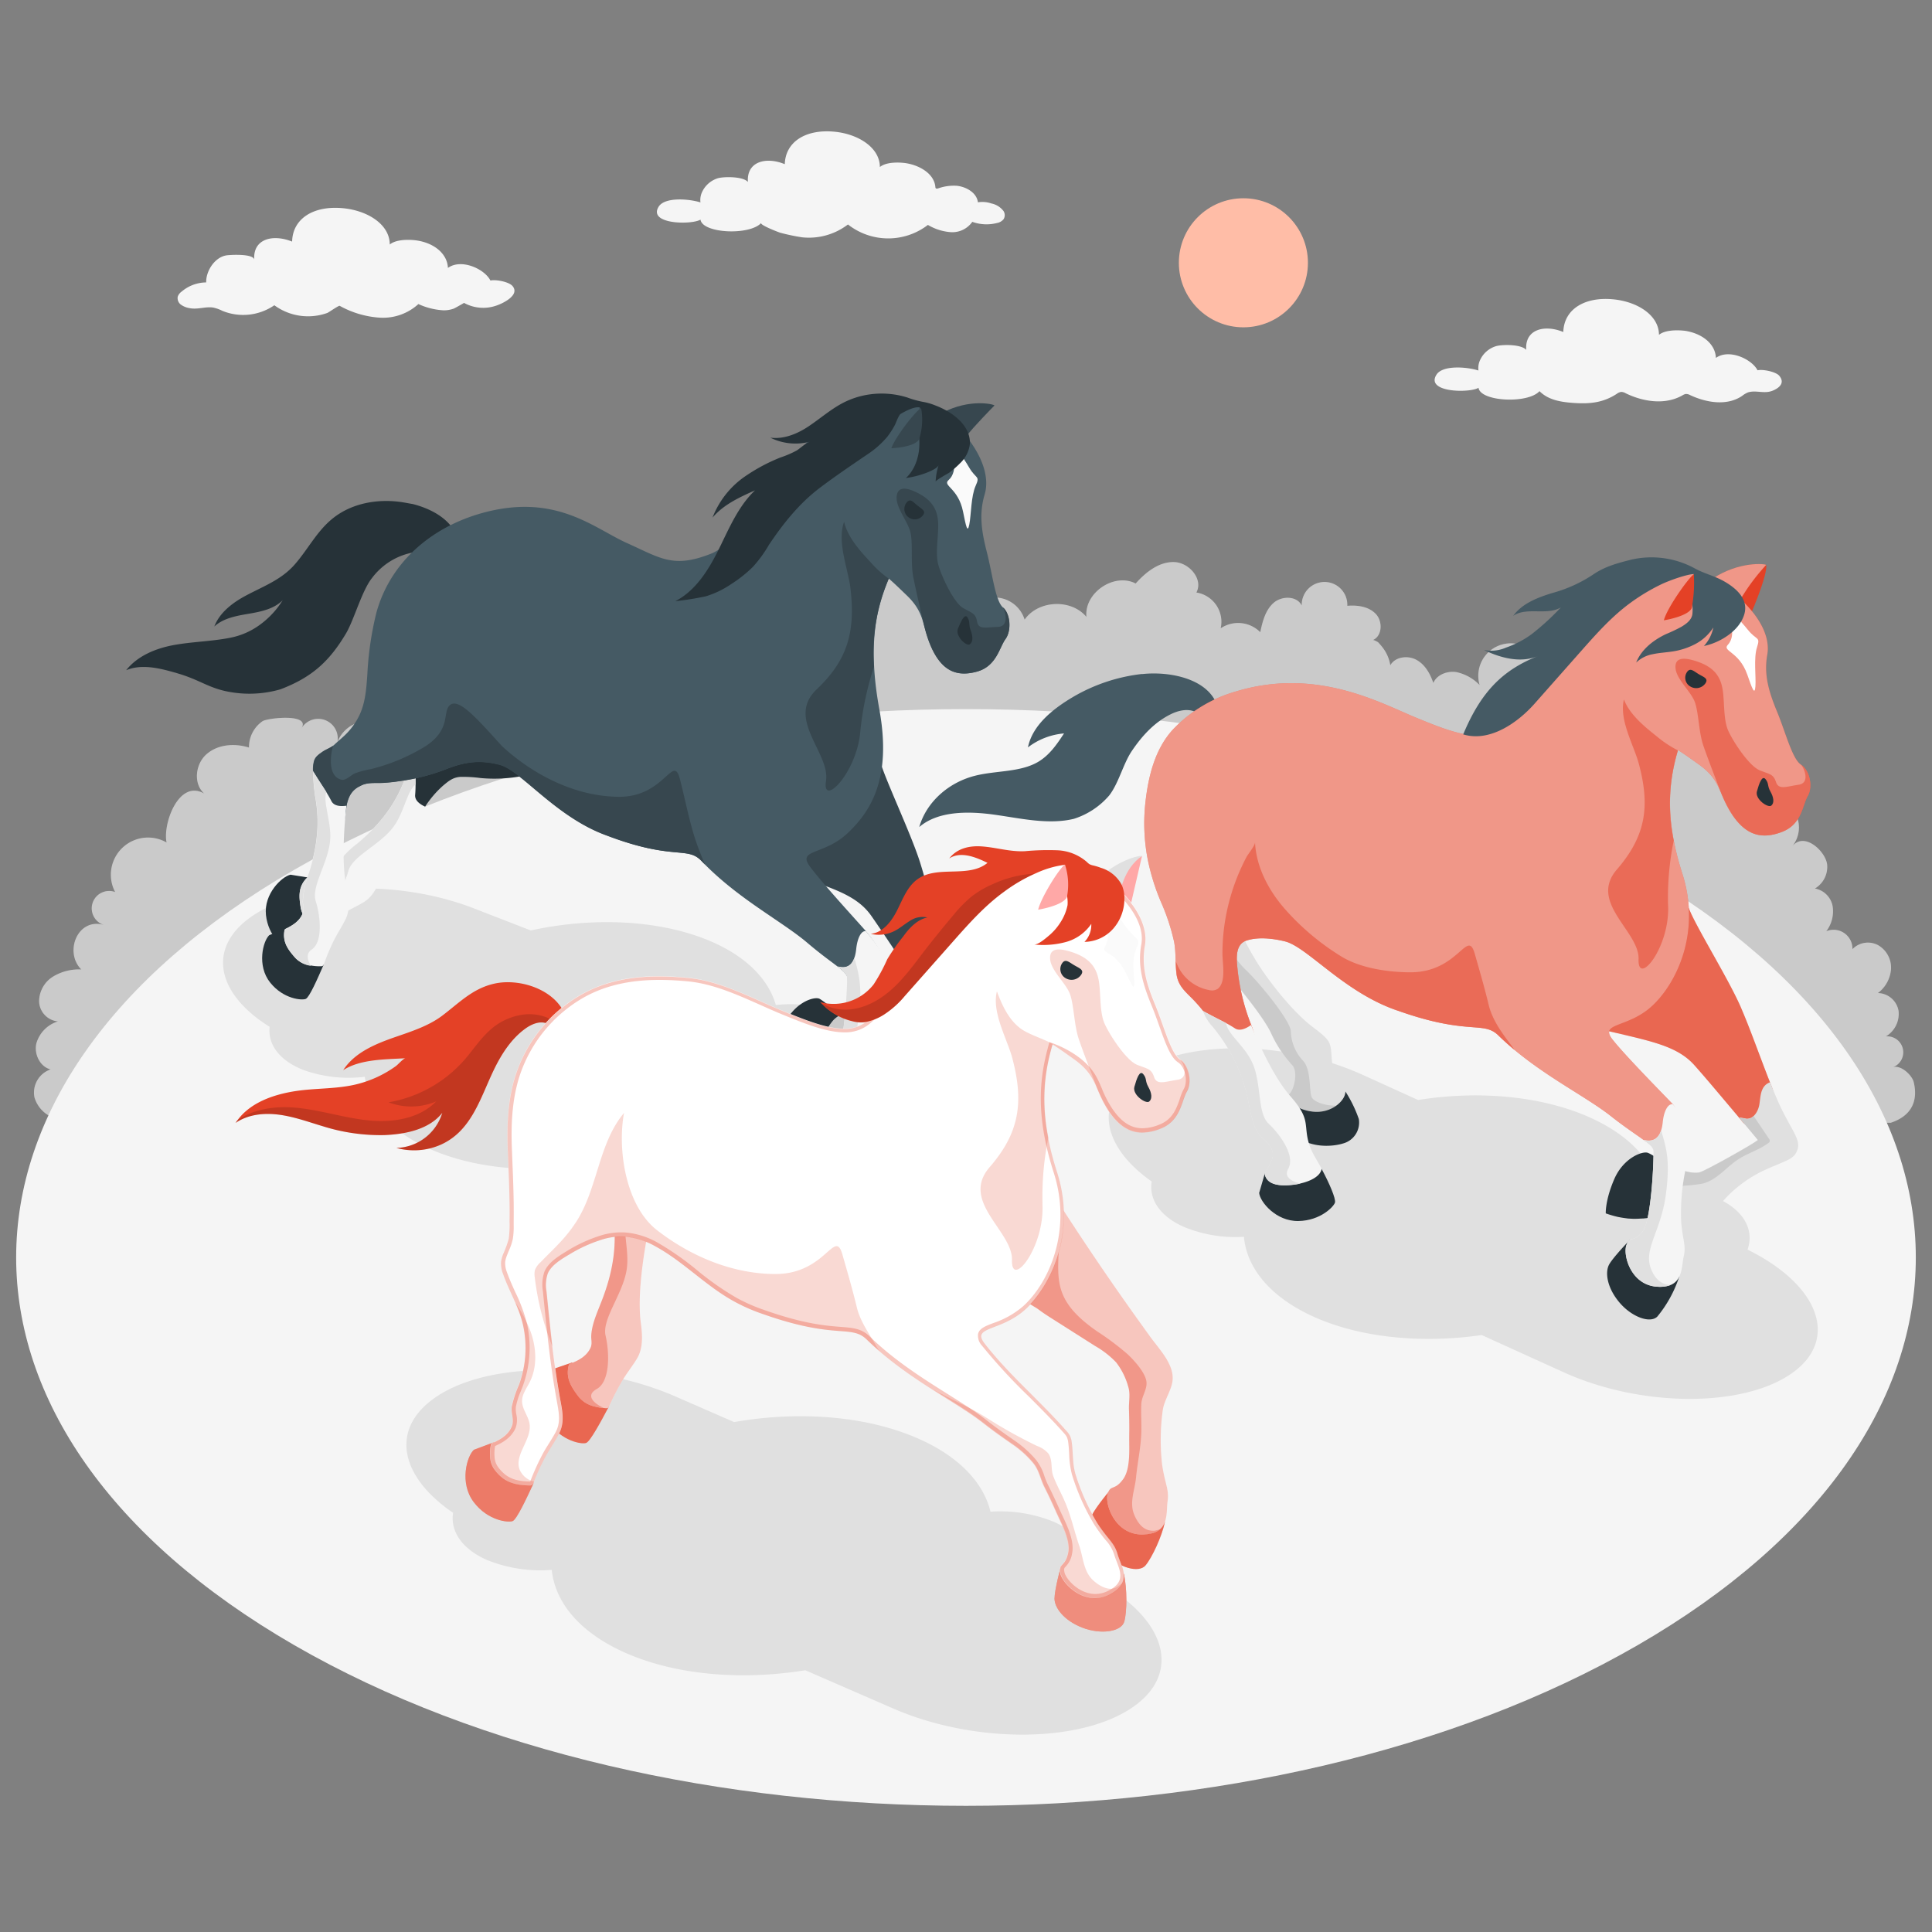 <?xml version="1.0" encoding="UTF-8"?>
<svg xmlns="http://www.w3.org/2000/svg" viewBox="0 0 500 500">
  <rect x="0" y="0" width="500" height="500" fill="#808080" stroke="none"/>
  <g id="freepik--Bushes--inject-1049">
    <g id="freepik--bushes--inject-1049">
      <path d="M8.92,284a8,8,0,0,0,4.78,5.21,18.47,18.47,0,0,0,7.39,1.36H489.33c7.28-2.41,6.52-8.12,5.94-10.53-.44-1.8-3.37-4.57-5.44-3.82a4.13,4.13,0,0,0-1.76-8,6.8,6.8,0,0,0,3.28-6.57A5.54,5.54,0,0,0,486,257a8.56,8.56,0,0,0,3.4-6.23,6.73,6.73,0,0,0-3.29-6.13,5.58,5.58,0,0,0-6.7,1,4.89,4.89,0,0,0-6.77-4.64,8.49,8.49,0,0,0,1.64-6.5,5.69,5.69,0,0,0-4.58-4.55,6.51,6.51,0,0,0,3.16-6.21c-.37-3.38-5.85-8.57-9-4.76a7.69,7.69,0,0,0,.57-8.85,6.82,6.82,0,0,0-8.36-2.4,7.32,7.32,0,0,0-11.19-9.11,9.12,9.12,0,0,0-.9-6.94,6.5,6.5,0,0,0-7.6-2.66c-1.58.48-6.23,3.41-5.45,5.69a5.63,5.63,0,0,0-10.9,1,7.91,7.91,0,0,0-7.16-8.82,5,5,0,0,0,3.69-5.37,7.54,7.54,0,0,0-3.92-5.63,4.77,4.77,0,0,0-3.64-8.4,6.7,6.7,0,0,0-6.82-5.72,8.34,8.34,0,0,0-7.25,5.71,8.4,8.4,0,0,0-12,9.82,11.73,11.73,0,0,0-6.07-3.37c-2.32-.34-5,.67-5.92,2.82-.81-2.41-2.16-4.8-4.4-6s-5.47-.78-6.73,1.42a10.07,10.07,0,0,0-1.31-3.6,10.78,10.78,0,0,0-1.13-1.55c-.18-.2-.35-.42-.53-.6a1.8,1.8,0,0,0-.19-.2c-.18-.15-1.14-.66-1.35-.57,2.44-1.06,2.59-4.82.77-6.75s-4.75-2.35-7.39-2.11a5.9,5.9,0,1,0-11.79-.07c-1.23-2.55-5.17-2.56-7.29-.69s-2.87,4.81-3.44,7.58a8.08,8.08,0,0,0-10.25-1,7.68,7.68,0,0,0-6.29-9.27c1.86-3.44-1.89-7.8-5.8-7.88s-7.31,2.63-9.91,5.55c-5.57-2.88-13.37,2.41-12.74,8.65-3.94-4.74-12.46-4.37-16,.7a8.12,8.12,0,0,0-9.79-5.47c1.67-5.09-4.89-10.59-9.62-8.06A6.05,6.05,0,1,0,234,148.62c-5.46-.56-10.06,6.33-7.45,11.16a6.88,6.88,0,0,0-9.3,1.95c1-2.43-2.09-5.28-4.45-4.16a5.1,5.1,0,0,0-9.58-3.41c.06-3-3.9-4.93-6.74-3.81s-4.46,4.14-5.19,7.1c-1.85-4.25-8.92-4.66-11.25-.65A9.36,9.36,0,0,0,161.45,155a8,8,0,0,0-14.63,6.19c-5.59-.92-9.91,7.37-5.95,11.41-2.21-2.77-7.38-2.08-8.77,1.18,1.27-3.21-2-7.2-5.43-6.55a6,6,0,1,0-11.46-3.17c-2.07-3.69-8.08-3-10.78.26s-3,7.8-3.23,12c-2.17-1.62-5.54.32-6.19,2.95s.6,5.34,2.12,7.58a8.44,8.44,0,0,0-9.81,5.2,5.06,5.06,0,0,0-9.3-3.57c2.43-3.94-8.85-2.67-10.08-1.83a8.12,8.12,0,0,0-3.5,6.82c-3.68-1.16-8-.87-10.95,1.68s-3.52,7.65-.64,10.23c-6.58-3.82-10.78,7.85-9.74,12.66A9.62,9.62,0,0,0,29.8,230.86a4.5,4.5,0,1,0-2.89,8.52c-6.81-2-10.37,7-5.88,11.51a13,13,0,0,0-7.38,1.9,7.58,7.58,0,0,0-3.53,6.48A5.38,5.38,0,0,0,15,264.34a8.34,8.34,0,0,0-5.61,5.77c-.6,2.74,1,6,3.71,6.65A6.33,6.33,0,0,0,8.92,284Z" style="fill:#e0e0e0"></path>
      <path d="M8.92,284a8,8,0,0,0,4.78,5.21,18.47,18.47,0,0,0,7.39,1.36H489.33c7.28-2.41,6.52-8.12,5.94-10.53-.44-1.8-3.37-4.57-5.44-3.82a4.13,4.13,0,0,0-1.76-8,6.8,6.8,0,0,0,3.28-6.57A5.54,5.54,0,0,0,486,257a8.56,8.56,0,0,0,3.4-6.23,6.73,6.73,0,0,0-3.29-6.13,5.58,5.58,0,0,0-6.7,1,4.89,4.89,0,0,0-6.77-4.64,8.49,8.49,0,0,0,1.64-6.5,5.69,5.69,0,0,0-4.58-4.55,6.51,6.51,0,0,0,3.16-6.21c-.37-3.38-5.85-8.57-9-4.76a7.69,7.69,0,0,0,.57-8.85,6.82,6.82,0,0,0-8.36-2.4,7.32,7.32,0,0,0-11.19-9.11,9.12,9.12,0,0,0-.9-6.94,6.5,6.5,0,0,0-7.6-2.66c-1.58.48-6.23,3.41-5.45,5.69a5.63,5.63,0,0,0-10.9,1,7.91,7.91,0,0,0-7.16-8.82,5,5,0,0,0,3.69-5.37,7.54,7.54,0,0,0-3.92-5.63,4.77,4.77,0,0,0-3.64-8.4,6.7,6.7,0,0,0-6.82-5.72,8.34,8.34,0,0,0-7.25,5.71,8.4,8.4,0,0,0-12,9.82,11.73,11.73,0,0,0-6.07-3.37c-2.32-.34-5,.67-5.92,2.82-.81-2.41-2.16-4.8-4.4-6s-5.47-.78-6.73,1.42a10.07,10.07,0,0,0-1.31-3.6,10.78,10.78,0,0,0-1.13-1.55c-.18-.2-.35-.42-.53-.6a1.8,1.8,0,0,0-.19-.2c-.18-.15-1.14-.66-1.35-.57,2.44-1.06,2.59-4.82.77-6.75s-4.75-2.35-7.39-2.11a5.9,5.9,0,1,0-11.79-.07c-1.23-2.55-5.17-2.56-7.29-.69s-2.87,4.81-3.44,7.58a8.08,8.08,0,0,0-10.25-1,7.68,7.68,0,0,0-6.29-9.27c1.86-3.44-1.89-7.8-5.8-7.88s-7.31,2.63-9.91,5.55c-5.57-2.88-13.37,2.41-12.74,8.65-3.94-4.74-12.46-4.37-16,.7a8.12,8.12,0,0,0-9.79-5.47c1.67-5.09-4.89-10.59-9.62-8.06A6.05,6.05,0,1,0,234,148.62c-5.46-.56-10.06,6.33-7.45,11.16a6.88,6.88,0,0,0-9.3,1.95c1-2.43-2.09-5.28-4.45-4.16a5.1,5.1,0,0,0-9.58-3.41c.06-3-3.9-4.93-6.74-3.81s-4.46,4.14-5.19,7.1c-1.85-4.25-8.92-4.66-11.25-.65A9.36,9.36,0,0,0,161.45,155a8,8,0,0,0-14.63,6.19c-5.59-.92-9.91,7.37-5.95,11.41-2.21-2.77-7.38-2.08-8.77,1.18,1.27-3.21-2-7.2-5.43-6.55a6,6,0,1,0-11.46-3.17c-2.07-3.69-8.08-3-10.78.26s-3,7.8-3.23,12c-2.17-1.62-5.54.32-6.19,2.95s.6,5.34,2.12,7.58a8.44,8.44,0,0,0-9.81,5.2,5.06,5.06,0,0,0-9.3-3.57c2.43-3.94-8.85-2.67-10.08-1.83a8.12,8.12,0,0,0-3.5,6.82c-3.68-1.16-8-.87-10.95,1.68s-3.52,7.65-.64,10.23c-6.58-3.82-10.78,7.85-9.74,12.66A9.62,9.62,0,0,0,29.8,230.86a4.5,4.5,0,1,0-2.89,8.52c-6.81-2-10.37,7-5.88,11.51a13,13,0,0,0-7.38,1.9,7.58,7.58,0,0,0-3.53,6.48A5.38,5.38,0,0,0,15,264.34a8.34,8.34,0,0,0-5.61,5.77c-.6,2.74,1,6,3.71,6.65A6.33,6.33,0,0,0,8.92,284Z" style="opacity:0.1"></path>
    </g>
  </g>
  <g id="freepik--Floor--inject-1049">
    <path id="freepik--floor--inject-1049" d="M76.18,225.08c-96,55.42-96,145.28,0,200.7s251.63,55.42,347.63,0,96-145.28,0-200.7S172.18,169.66,76.18,225.08Z" style="fill:#f5f5f5"></path>
  </g>
  <g id="freepik--Clouds--inject-1049">
    <path id="freepik--Cloud--inject-1049" d="M429.34,86.66c0-5.08-5.58-8.61-11.88-9.2-7.43-.7-12.7,2.61-12.88,8.46-4.86-2-10-.71-9.59,4.63-1.27-1.46-6-1.42-7.69-1a6.65,6.65,0,0,0-4.24,3.6,5,5,0,0,0-.44,2.74c-2.83-.93-9.27-1.5-10.88,1.1-2.87,4.63,8.59,4.77,10.9,3.37.49,3.6,12.8,4.19,15.78.87,2.33,2.35,5.67,2.86,9.28,3.08,3.92.23,7.29-.14,10.71-2.38a2.57,2.57,0,0,1,1.12-.5,2.26,2.26,0,0,1,1.2.35c4.58,2.23,10.25,3.07,14.68.54a2.5,2.5,0,0,1,.86-.36,2.19,2.19,0,0,1,1.13.29c4.27,2,9.59,2.85,13.47.2a6.13,6.13,0,0,1,1.49-.89c2.11-.68,4.23.47,6.47-.48,1.78-.75,3.16-2.07,1.6-3.88-.9-1-4.19-1.69-5.58-1.37-1.48-2.9-7.39-5.65-10.78-3.2-.13-3.51-3.34-6.25-7.86-7C434.7,85.43,431.06,85.23,429.34,86.66Z" style="fill:#f5f5f5"></path>
    <path id="freepik--cloud--inject-1049" d="M227.71,43.23c0-5-5.54-8.56-11.81-9.15-7.38-.69-12.62,2.6-12.8,8.41-4.83-2-9.92-.71-9.54,4.6-1.25-1.44-5.95-1.4-7.64-1a6.64,6.64,0,0,0-4.21,3.58,4.85,4.85,0,0,0-.43,2.72c-2.82-.92-9.22-1.48-10.82,1.1-2.85,4.6,8.53,4.74,10.83,3.35C181.78,60.42,194,61,197,57.7c-.45.51,4.61,2.46,5,2.55a53.29,53.29,0,0,0,5.53,1.16,16.61,16.61,0,0,0,11.92-3.32,16.85,16.85,0,0,0,20.69.12,13.48,13.48,0,0,0,6,1.88,6.31,6.31,0,0,0,5.49-2.68,10.8,10.8,0,0,0,6.39.3,2.82,2.82,0,0,0,1.72-1,2,2,0,0,0,0-2.05,5.22,5.22,0,0,0-3.15-2,7.23,7.23,0,0,0-3.51-.3c-.29-2.55-3.16-4.06-5.48-4.28a12.08,12.08,0,0,0-4.79.67c-.23.07-.52.13-.66-.06a.69.69,0,0,1-.08-.32c-.35-3.62-4.4-5.64-7.56-6.13C233,42,229.42,41.81,227.71,43.23Z" style="fill:#f5f5f5"></path>
    <path id="freepik--cloud--inject-1049" d="M100.87,63.28c0-5.19-5.69-8.79-12.13-9.4-7.58-.72-13,2.67-13.14,8.64-5-2-10.19-.73-9.8,4.72-.12-1.65-6.23-1.3-7.21-1.15-3.05.5-5.31,4.07-5.23,7A9.94,9.94,0,0,0,47,75.47a2.73,2.73,0,0,0-1,1.3,2.09,2.09,0,0,0,.84,2.09,5.27,5.27,0,0,0,2.19.88c2.11.44,4.11-.46,6.17-.14a10.1,10.1,0,0,1,2.36.85A14.23,14.23,0,0,0,71,79a14.75,14.75,0,0,0,13.68,2c.4-.14,3-2,3.24-1.85a24.57,24.57,0,0,0,10.36,3.06,13.59,13.59,0,0,0,10-3.52,18,18,0,0,0,6.47,1.62,7.41,7.41,0,0,0,2.67-.44c.29-.1,2.68-1.47,2.67-1.48a10.32,10.32,0,0,0,8.33.71c1.83-.61,6.22-2.77,4.2-5.1-.92-1.06-4.27-1.73-5.7-1.4-1.5-3-7.54-5.76-11-3.26-.14-3.58-3.41-6.39-8-7.1C106.34,62,102.63,61.81,100.87,63.28Z" style="fill:#f5f5f5"></path>
  </g>
  <g id="freepik--Sun--inject-1049">
    <circle id="freepik--sun--inject-1049" cx="321.79" cy="68.01" r="16.7" style="fill:#ffbda7"></circle>
  </g>
  <g id="freepik--Shadows--inject-1049">
    <path id="freepik--Shadow--inject-1049" d="M452.26,323.4c1.79-5-.86-10.14-7.74-13.26a34.55,34.55,0,0,0-15.29-2.64c-1.6-7.1-7.48-13.63-17.54-18.2-12.66-5.74-29.16-7.12-44.69-4.62l-14.36-6.52c-20.06-9.1-46.53-9.16-59.13-.14-10.47,7.49-8.06,18.9,4.56,27.76-.76,4.48,2,8.88,8.16,11.67a34.76,34.76,0,0,0,15.7,2.63c.7,8,6.73,15.55,17.93,20.64,12.36,5.6,28.39,7,43.6,4.79l21.26,9.65c20.06,9.1,46.53,9.17,59.14.15C476.05,346.58,470.78,332.54,452.26,323.4Z" style="fill:#e0e0e0"></path>
    <path id="freepik--shadow--inject-1049" d="M224.67,274.69c1.5-5.1-1.43-10.07-8.47-12.8a34.64,34.64,0,0,0-15.41-1.79c-2-7-8.24-13.19-18.54-17.18-13-5-29.51-5.48-44.88-2.12l-14.7-5.7c-20.53-8-47-6.54-59,3.17-10,8.07-7,19.32,6.11,27.46-.51,4.52,2.5,8.75,8.8,11.2a34.77,34.77,0,0,0,15.83,1.74c1.14,8,7.59,15.16,19.06,19.6,12.65,4.91,28.73,5.46,43.79,2.35L179,309.06c20.54,8,47,6.55,59.05-3.16C249.72,296.5,243.67,282.78,224.67,274.69Z" style="fill:#e0e0e0"></path>
    <path id="freepik--shadow--inject-1049" d="M281,407.71c1.81-5.34-1.07-10.73-8.42-13.93a36.88,36.88,0,0,0-16.24-2.56c-1.82-7.5-8.16-14.33-18.89-19-13.51-5.89-31-7.09-47.46-4.19l-15.32-6.68c-21.41-9.32-49.48-9-62.69.8-11,8.11-8.24,20.16,5.28,29.36-.74,4.76,2.27,9.37,8.84,12.24a36.82,36.82,0,0,0,16.69,2.53c.86,8.5,7.38,16.38,19.34,21.59,13.19,5.75,30.2,7,46.29,4.39l22.7,9.88c21.4,9.33,49.47,9,62.69-.79C306.6,431.9,300.79,417.11,281,407.71Z" style="fill:#e0e0e0"></path>
  </g>
  <g id="freepik--horse-3--inject-1049">
    <g id="freepik--Horse--inject-1049">
      <path d="M120.57,183.07c-2.53,3.59-5.16,4.86-8.95,7.08a5.24,5.24,0,0,0-2.68,3c-.45,1-.84,2.06-1.41,3.44-.41,1-.73,2.05-1.06,3.07a15.61,15.61,0,0,0-1,4,5.86,5.86,0,0,0,.81,3.48,4.09,4.09,0,0,0,1.76,1.56,2.74,2.74,0,0,0,1.15.31c.17,0,.7-.06.81-.22a26.06,26.06,0,0,1,4.67-5.47c1.42-1.19,2.52-2.11,4.41-2.26a33.84,33.84,0,0,1,5.32.3A38.88,38.88,0,0,0,143,198.47Z" style="fill:#263238"></path>
      <path d="M83.06,240.36c-3.47,2.34-7.69,5.17-8.7,5s-4.93-3-5.53-8.54,4.16-10,6.36-10.45l5.07.81Z" style="fill:#263238"></path>
      <path d="M80,238.69a13.52,13.52,0,0,0,2.16,1.64.77.77,0,0,0,1.09-.1,53.34,53.34,0,0,1,5.36-3.72c1.77-1.09,3.7-1.91,5.47-3,2.56-1.53,3.77-4.36,4.79-7.08,2.2-5.9,7.84-13.44,11.2-17.65-1.39-.62-2.76-1.61-2.63-3.06.24-2.89,0-4.58.11-9.12a58.11,58.11,0,0,0-3,5.63c-2.21,5.5-5.52,10.53-12,16a24.31,24.31,0,0,0-5.35,5.46c-.58.93-.64,1.84-1.57,2.54-1.69,1.26-3.75,1.28-5.75,1a.89.89,0,0,0-.43,0,.84.84,0,0,0-.31.25c-2,2.27-1.74,4.68-1.31,7.42A6.57,6.57,0,0,0,80,238.69Z" style="fill:#f5f5f5"></path>
      <path d="M107.54,203.05c0-1.68-.06-3.43,0-6.42a58.11,58.11,0,0,0-3,5.63c-2.21,5.5-5.52,10.53-12,16a24.31,24.31,0,0,0-5.35,5.46c-.58.93-.64,1.84-1.57,2.54-1.69,1.26-3.75,1.28-5.75,1a.89.89,0,0,0-.43,0,.84.84,0,0,0-.31.25c-2,2.27-1.74,4.68-1.31,7.42A6.57,6.57,0,0,0,80,238.69l.14.12c0-.19,0-.37,0-.53.13-1.41.7-2.84,2.33-2.87,3.69-.08,6.67-6.26,7.68-10s7.65-6.49,11.28-10.91c1.94-2.37,2.84-5.3,4-8.07a10.83,10.83,0,0,1,1.66-3A2.54,2.54,0,0,1,107.54,203.05Z" style="fill:#e0e0e0"></path>
      <path d="M104.71,130.07c-6.68-1.17-13.9.07-19,4.43-3.74,3.16-6,7.57-9.17,11.28-3.52,4.2-8.18,5.84-12.9,8.36-3.45,1.84-6.79,4.38-8.18,8,2.36-2.17,5.73-2.76,8.9-3.3s6.54-1.22,8.8-3.51a21.74,21.74,0,0,1-2.43,3.24,22.5,22.5,0,0,1-3.31,3,19.16,19.16,0,0,1-7.89,3.49c-4.73.93-9.6,1-14.34,1.84s-9.55,2.77-12.54,6.55c4.14-1.71,8.85-.48,13.16.77,6.89,2,8.56,4.43,16,5.18a28.92,28.92,0,0,0,10.75-1c8.09-3.07,12.66-7.18,17-14.49,2.08-3.54,4.13-11.12,6.71-14.31a17.18,17.18,0,0,1,9.2-6.29,14.63,14.63,0,0,1,9.2.41l3.36-2.93a1.56,1.56,0,0,0,.5-.64,1.39,1.39,0,0,0-.08-.78c-1.58-5-6.91-7.73-11.64-8.93C106.08,130.33,105.4,130.19,104.71,130.07Z" style="fill:#263238"></path>
      <path d="M227.59,196.42c1.09,4.44,8,18.91,10.44,26.51,1.65,5.21,2.93,10.54,4.33,15.82.52,2,1.13,3.94,1.62,5.92a14.21,14.21,0,0,1,.25,3,11.59,11.59,0,0,1-.49,3.51,4.41,4.41,0,0,1-.69,1.45,3.52,3.52,0,0,1-2.74,1.16,10,10,0,0,1-3-.58,2.72,2.72,0,0,1-1.6-.93c-.35-.51-.68-1-1-1.56l-2.23-3.36c-1.51-2.26-3-4.51-4.53-6.75-.79-1.17-1.58-2.33-2.39-3.49-4.14-6-11.33-7.53-23.88-12Z" style="fill:#37474f"></path>
      <path d="M248.69,261c-1.06,2.47-2.75,2.41-8.43,4.53a29.76,29.76,0,0,0-12,8.3c-1.64,2.18-1.78-.18-9.07.58-3.07.32-5.66.75-8.14.88,1-3.71,1.77-7.57,4.08-10.61a6.17,6.17,0,0,1,2.59-2.07c.1.07.2.12.29.19,2.37,1.42,4.81,2.21,6.24,1.94s14.08-6.27,15-7.08l-4-6.11a10.8,10.8,0,0,1,1.67.43c1.79.32,3.11-1.67,3.53-3.43s.6-3.83,2.05-4.92a3.19,3.19,0,0,1,1.07-.51c.71,2.58,1.4,4.91,2,6.69C247.81,256,249.75,258.49,248.69,261Z" style="fill:#e0e0e0"></path>
      <path d="M238.76,251.38a2.26,2.26,0,0,1-1.88.55,10.8,10.8,0,0,0-1.67-.43l4,6.11c-.87.81-13.51,6.82-15,7.08s-3.87-.52-6.24-1.94c-.09-.07-.19-.12-.29-.19a6.17,6.17,0,0,0-2.59,2.07,19.51,19.51,0,0,0-3,6.58,12.79,12.79,0,0,1,8.06-3.43,34.43,34.43,0,0,0,4.55-.14c3.59-.64,6.14-3.75,9.33-5.53,2.42-1.35,5.24-1.93,7.56-3.46a.93.93,0,0,0,.47-.55.91.91,0,0,0-.16-.59Z" style="fill:#e0e0e0"></path>
      <path d="M238.76,251.38a2.26,2.26,0,0,1-1.88.55,10.8,10.8,0,0,0-1.67-.43l4,6.11c-.87.81-13.51,6.82-15,7.08s-3.87-.52-6.24-1.94c-.09-.07-.19-.12-.29-.19a6.17,6.17,0,0,0-2.59,2.07,19.51,19.51,0,0,0-3,6.58,12.79,12.79,0,0,1,8.06-3.43,34.43,34.43,0,0,0,4.55-.14c3.59-.64,6.14-3.75,9.33-5.53,2.42-1.35,5.24-1.93,7.56-3.46a.93.93,0,0,0,.47-.55.91.91,0,0,0-.16-.59Z" style="opacity:0.1"></path>
      <path d="M217.76,262.56a6.17,6.17,0,0,0-2.59,2.07c-2.31,3-3.1,6.9-4.08,10.61l-.85,0h-.84c-.56,0-1.12,0-1.68-.07-.28,0-.57-.05-.85-.09L206,275l-.87-.18c-.59-.13-1.21-.29-1.84-.49a25.28,25.28,0,0,1-2.88-1.17s.13-3.38,2.86-8.66,7.59-6.69,8.85-6c.23.13.5.31.81.53l.49.36,1.87,1.43c.13.1.26.2.4.29s.53.4.81.59l.41.29.42.29Z" style="fill:#263238"></path>
      <path d="M244,106.77c6.9-3.61,13.13-2.2,13.37-1.83,0,0-5.49,5.54-7.3,8C249.15,112.73,244,106.77,244,106.77Z" style="fill:#37474f"></path>
      <path d="M184,143.3c9.75-3.87,23.92-30.11,29.24-33.7,10.84-7.3,24.72-8.22,31.3-2.41,9.31,8.21,11.78,15.76,10.29,20.76s-.84,9.47.58,15,2.17,12.5,4.15,14.25,2.21,6.07.64,8.21-2.33,7-7.39,8.41-8.79-.06-11.56-5.79-1.5-9-6.47-13.84c-2-1.92-3.49-3.38-4.75-4.44-2.79,6.82-5.73,15.85-2.46,33.8s-2.22,26.43-8.25,32.11-13,4.06-9.78,8.5,13.93,16,14.6,16.89a43.79,43.79,0,0,1,4.44,6.43c1,1.79.51,4.06-.16,5.86a23.61,23.61,0,0,1-2.27,5.42,3.87,3.87,0,0,1-2.3,2,2.45,2.45,0,0,1-1.86-.58,5.09,5.09,0,0,1-1.24-1.56,11.69,11.69,0,0,1-1.48-5.6c-.1-1.74-3.71-3.38-10.31-9s-18.18-11.5-27.43-21.22c-3.66-3.85-7.3,0-24.43-6.6-13.15-4.72-22.16-16.8-27.68-18.27s-9.56-.62-14.1,1.17a51.61,51.61,0,0,1-11.73,3,42.53,42.53,0,0,1-4.91.5c-1.89.06-3.7-.17-5.44.8a5.61,5.61,0,0,0-2.93,3.07,9.21,9.21,0,0,0-.58,2c-.22,1.39-.52,3.65-.74,5a2.81,2.81,0,0,1-2-.93,24.33,24.33,0,0,1-1.67-2.68,23.33,23.33,0,0,1-2-3.08A19.87,19.87,0,0,1,81,199.57a7.91,7.91,0,0,1,.25-2.61c.33-1.14,1.17-1.65,2.12-2.35s2.28-1.06,3.16-1.89,1.71-1.5,2.54-2.28a17.77,17.77,0,0,0,4-5.46c1.51-3.24,1.75-6.9,2-10.46a83.22,83.22,0,0,1,2.35-16c3.52-12.75,13.74-21.61,26.2-25.41,19.8-6,29.93,3.53,38.63,7.43S174.21,147.17,184,143.3Z" style="fill:#455a64"></path>
      <path d="M211.36,178.4c-8.08,7.65,3.54,16.52,2.41,23.68s8.16-2.19,8.91-13.13a78.9,78.9,0,0,1,3.5-16.38A48.61,48.61,0,0,1,230,149.74a25.77,25.77,0,0,1-4.47-4c-2.08-2.27-6.1-6.3-7.07-10.71-1.9,5.08,1,12.21,1.61,17C221.44,163.35,219.44,170.76,211.36,178.4Z" style="fill:#37474f"></path>
      <path d="M258.24,162.24c-3,.08-5,.79-5.37-1.36s-1.29-2.2-3.61-3.52-5.39-7.72-6.37-11,.15-8.11-.13-11.53-2-5.53-5-7.12-5.53-2-5.71.9,3,6.46,3.61,9.3,0,7.74.67,11.29,2.7,12.13,2.7,12.13h0a35.71,35.71,0,0,0,2.25,6.69c2.76,5.73,6.48,7.15,11.55,5.79s5.82-6.26,7.39-8.41,1.34-6.46-.64-8.21C260.22,158.36,261.18,162.17,258.24,162.24Z" style="fill:#37474f"></path>
      <path d="M250.4,159.82c-.71-1.21-1.7.94-2.48,2.86s2.19,4.67,3.05,4.08.86-2,.24-3.64S251.14,161.06,250.4,159.82Z" style="fill:#263238"></path>
      <path d="M238.82,133.41a2.68,2.68,0,1,1-4.18-3.37c.93-1.16,1.65-.14,2.81.8S239.76,132.26,238.82,133.41Z" style="fill:#263238"></path>
      <path d="M246.43,115.92c.09.56,1.74,6-.93,8.31-1.7,1.49,2.49,2,3.73,8.16.77,3.8,1.15,5.75,1.63,3.33s.43-7.32,1.64-10,.07-1.71-1.66-4.69S246.1,113.89,246.43,115.92Z" style="fill:#fafafa"></path>
      <path d="M181.49,222.77l.94.95c-.09-.21-.17-.43-.26-.64-.88-2.14-1.75-4.3-2.44-6.52-1.53-4.91-2.49-10-3.77-14.94-1.75-6.75-3.93,4.65-15.74,4.59s-22.72-6.13-30.29-13.1c-6.48-7.15-11.1-12.44-13.41-10.69s.86,6.9-8,11.64a49.53,49.53,0,0,1-12.59,5,21.49,21.49,0,0,0-4.11,1.1c-1.08.48-2.37,2-3.62,1.59-3.28-1-2.77-6-2-8.75-.85.61-1.9,1-2.76,1.59s-1.79,1.21-2.12,2.35a7.91,7.91,0,0,0-.25,2.61,19.87,19.87,0,0,0,2.18,7.28,23.33,23.33,0,0,0,2,3.08,24.33,24.33,0,0,0,1.67,2.68,2.81,2.81,0,0,0,2,.93c.22-1.38.52-3.64.74-5a9.21,9.21,0,0,1,.58-2,5.61,5.61,0,0,1,2.93-3.07c1.74-1,3.55-.74,5.44-.8a42.53,42.53,0,0,0,4.91-.5,51.61,51.61,0,0,0,11.73-3c4.54-1.79,8.58-2.64,14.1-1.17s14.53,13.55,27.68,18.27C174.19,222.77,177.83,218.92,181.49,222.77Z" style="fill:#37474f"></path>
      <path d="M225.21,285.44a31.67,31.67,0,0,1-5.53,10.36c-1.78,1.86-6.37,0-9.36-3.86s-3.35-7.83-2.29-9.75,5.1-6.2,5.1-6.2Z" style="fill:#263238"></path>
      <path d="M228.85,247.49A54.46,54.46,0,0,0,224.1,241c-1.15-.23-2.2,1.64-2.51,4.58s-1.42,5.49-4.8,4.52h0c1.55,1.21,2.39,2,2.44,2.83.09,1.74-.65,18.18-3,21s-3.13.91-4,3.43,1,10.24,7.45,10.73,5.9-4.8,6.59-7.72-.24-4.21-.52-9.19a57.29,57.29,0,0,1,1.27-13.5C227.65,254.89,230.67,251.17,228.85,247.49Z" style="fill:#f5f5f5"></path>
      <path d="M221.16,247.75c-.61,1.88-1.86,3.11-4.37,2.39h0c1.55,1.21,2.39,2,2.44,2.83.09,1.74-.65,18.18-3,21s-3.13.91-4,3.43,1,10.24,7.45,10.73a6.82,6.82,0,0,0,3.37-.45s-3.37.45-5-4.52,2.66-9.43,4-18.64.19-12.31-.94-16.74Z" style="fill:#e0e0e0"></path>
      <path d="M83.79,249.6c-1.67,3.84-3.72,8.49-4.65,8.91s-5.77.11-9.24-4.25-1.85-10.69-.23-12.23l4.72-2Z" style="fill:#263238"></path>
      <path d="M80.3,249.84a13,13,0,0,0,2.7.23.92.92,0,0,0,.52-.11,1.06,1.06,0,0,0,.35-.56,54.56,54.56,0,0,1,2.53-6c.92-1.86,2.1-3.59,3-5.43,1.34-2.66.85-5.71.25-8.55-1.3-6.16-.57-15.55,0-20.9-1.51.21-3.2.11-3.87-1.18-1.33-2.57-2.42-3.89-4.78-7.76a56.8,56.8,0,0,0,.52,6.33c1.08,5.83,1,11.85-1.57,19.92a24.41,24.41,0,0,0-1.6,7.48c0,1.1.45,1.9,0,3-.75,2-2.48,3.09-4.29,4a1,1,0,0,0-.36.24.85.85,0,0,0-.12.38c-.46,3,1,4.89,2.86,7A6.66,6.66,0,0,0,80.3,249.84Z" style="fill:#f5f5f5"></path>
      <path d="M84.48,205c-.89-1.43-1.89-2.87-3.44-5.42a56.8,56.8,0,0,0,.52,6.33c1.08,5.83,1,11.85-1.57,19.92a24.41,24.41,0,0,0-1.6,7.48c0,1.1.45,1.9,0,3-.75,2-2.48,3.09-4.29,4a1,1,0,0,0-.36.24.85.85,0,0,0-.12.38c-.46,3,1,4.89,2.86,7a6.66,6.66,0,0,0,3.79,2,1.13,1.13,0,0,0,.18,0,4.56,4.56,0,0,1-.27-.46c-.65-1.25-.93-2.76.42-3.67,3.08-2,2.29-8.86,1.11-12.58s3-9.58,3.68-15.26c.38-3-.44-6-.91-9a10.8,10.8,0,0,1-.19-3.4A2.41,2.41,0,0,1,84.48,205Z" style="fill:#e0e0e0"></path>
      <path d="M224.42,117.63a23.78,23.78,0,0,0,5.2-4.58,22.1,22.1,0,0,0,1.91-2.94c.35-.63,1-2.61,1.57-3,2.33-1.36,4.09-1.93,5-1.63,0,0-1.09,4.73-.77,5.16,1.31,3.92.62,9.87-2.88,13.07,3.53-.43,8.11-2.17,8.46-3.35a16.55,16.55,0,0,0-.77,4.29c0-.35,3-2,3.47-2.29a22.31,22.31,0,0,0,2.8-2.42,8.23,8.23,0,0,0,2.59-5c.26-5-4.79-8.45-8.9-10a15.65,15.65,0,0,0-3.24-.94,24.77,24.77,0,0,1-4.08-1.14,22.22,22.22,0,0,0-9.62-.8,21.46,21.46,0,0,0-7,2.21c-3.14,1.64-5.83,4-8.8,6s-6.46,3.45-10,3a14.65,14.65,0,0,0,10.37,1c-1.14.32-2.53,1.66-3.53,2.31a26.08,26.08,0,0,1-4.2,1.81,45.88,45.88,0,0,0-8.69,4.57,23,23,0,0,0-8.91,11c2.84-3.37,7-5.27,11-7.06-4.33,4.11-6.7,9.82-9.34,15.17s-6,10.8-11.29,13.51a72.55,72.55,0,0,0,7.9-1.26,23.9,23.9,0,0,0,6.52-3.13,33.69,33.69,0,0,0,5.64-4.47A32.86,32.86,0,0,0,199,141c3.68-5.49,7.81-10.67,13.07-14.67,3.15-2.39,6.4-4.64,9.67-6.87C222.63,118.84,223.53,118.25,224.42,117.63Z" style="fill:#263238"></path>
      <path d="M230.69,116c1-2.85,6-9.35,7.69-10.41a16.63,16.63,0,0,1-.52,8.11C236.66,115.8,230.69,116,230.69,116Z" style="fill:#37474f"></path>
    </g>
  </g>
  <g id="freepik--horse-2--inject-1049">
    <g id="freepik--horse--inject-1049">
      <path d="M295.72,174.44l-.3,0a45.31,45.31,0,0,0-17.63,5.88c-5.18,3.05-10.58,7.28-11.76,13.1a17.79,17.79,0,0,1,9.34-3.61c-1.83,2.78-3.76,5.65-6.77,7.4-4.63,2.68-10.8,2.19-16.17,3.53-7.05,1.75-12.7,6.92-14.53,13.3,4.83-4.16,12.56-4.16,19.45-3.2s14,2.66,20.57,1.07a20,20,0,0,0,9.17-6.08c2.48-3.24,3.57-8.14,5.84-11.5,2.55-3.76,5.7-7.32,10-9.46,2-1,4.58-1.63,6.66-.52a1.83,1.83,0,0,0,1,.34,1.3,1.3,0,0,0,.65-.3l3-2.13a.87.87,0,0,0,.35-.39.86.86,0,0,0-.13-.57C311.27,175.25,302,173.77,295.72,174.44Z" style="fill:#455a64"></path>
      <path d="M437.06,235c1.55,4.34,10.19,18.18,13.41,25.55.21.48.41,1,.61,1.44,1.7,4.06,3.21,8.2,4.77,12.32.78,2.07,1.57,4.15,2.39,6.22a13.72,13.72,0,0,1,1.1,6.4,6.27,6.27,0,0,1-.8,3.29,5.66,5.66,0,0,1-1.93,1.56,2.74,2.74,0,0,1-2.91.15,6,6,0,0,1-2.57-1.41c-.59-.68-1.15-1.39-1.73-2.08l-3.78-4.48c-2.3-2.73-4.61-5.47-7-8.16-4.9-5.6-12.59-6.52-26.19-9.87Z" style="fill:#E44126"></path>
      <path d="M437.06,235c1.55,4.34,10.19,18.18,13.41,25.55.21.48.41,1,.61,1.44,1.7,4.06,3.21,8.2,4.77,12.32.78,2.07,1.57,4.15,2.39,6.22a13.72,13.72,0,0,1,1.1,6.4,6.27,6.27,0,0,1-.8,3.29,5.66,5.66,0,0,1-1.93,1.56,2.74,2.74,0,0,1-2.91.15,6,6,0,0,1-2.57-1.41c-.59-.68-1.15-1.39-1.73-2.08l-3.78-4.48c-2.3-2.73-4.61-5.47-7-8.16-4.9-5.6-12.59-6.52-26.19-9.87Z" style="fill:#fff;opacity:0.2"></path>
      <path d="M465.18,297.54c-.89,2.56-2.67,2.64-8.45,5.26s-10.26,7-11.79,9.34-1.89,0-9.47,1.36c-3.2.6-5.87,1.25-8.47,1.6.69-3.79,1.16-7.72,3.31-11a6.36,6.36,0,0,1,2.53-2.3l.32.16c2.62,1.22,5.26,1.8,6.73,1.4s14.21-7.5,15.05-8.38l-4.8-5.75a11.49,11.49,0,0,1,1.79.29c1.91.16,3.12-1.94,3.4-3.74s.27-3.87,1.7-5.09a3.54,3.54,0,0,1,1.07-.6c1,2.52,1.93,4.77,2.76,6.49C463.79,292.67,466.06,295,465.18,297.54Z" style="fill:#e0e0e0"></path>
      <path d="M453.86,288.85a2.47,2.47,0,0,1-1.93.72,11.49,11.49,0,0,0-1.79-.29l4.8,5.75c-.84.88-13.56,8-15.05,8.38s-4.11-.18-6.73-1.4l-.32-.16a6.36,6.36,0,0,0-2.53,2.3,19,19,0,0,0-2.56,6.83,13.77,13.77,0,0,1,8.15-4.13,39.78,39.78,0,0,0,4.77-.54c3.71-.95,6.1-4.29,9.28-6.34,2.43-1.56,5.33-2.39,7.63-4.11a.71.71,0,0,0,.22-1.17Z" style="fill:#e0e0e0"></path>
      <path d="M453.86,288.85a2.47,2.47,0,0,1-1.93.72,11.49,11.49,0,0,0-1.79-.29l4.8,5.75c-.84.88-13.56,8-15.05,8.38s-4.11-.18-6.73-1.4l-.32-.16a6.36,6.36,0,0,0-2.53,2.3,19,19,0,0,0-2.56,6.83,13.77,13.77,0,0,1,8.15-4.13,39.78,39.78,0,0,0,4.77-.54c3.71-.95,6.1-4.29,9.28-6.34,2.43-1.56,5.33-2.39,7.63-4.11a.71.71,0,0,0,.22-1.17Z" style="opacity:0.1"></path>
      <path d="M432.84,301.85a6.36,6.36,0,0,0-2.53,2.3c-2.15,3.23-2.62,7.16-3.31,11l-.89.11-.88.09c-.59,0-1.18.07-1.77.07-.3,0-.6,0-.9,0l-.92-.05c-.3,0-.61-.06-.93-.1-.63-.08-1.29-.19-2-.33a28.45,28.45,0,0,1-3.14-.92s-.18-3.38,2.21-8.89,7.36-7.34,8.74-6.76a7.45,7.45,0,0,1,.89.45l.56.32c.62.36,1.33.81,2.1,1.26a4.64,4.64,0,0,0,.44.26l.9.52.46.25.47.25Z" style="fill:#263238"></path>
      <path d="M443.33,149.68c6.76-4.43,13.46-3.8,13.76-3.47,0,0-5,6.2-6.6,8.88C449.5,155,443.33,149.68,443.33,149.68Z" style="fill:#E44126"></path>
      <path d="M443.33,149.68c6.76-4.43,13.46-3.8,13.76-3.47,0,0-5,6.2-6.6,8.88C449.5,155,443.33,149.68,443.33,149.68Z" style="fill:#fff;opacity:0.45"></path>
      <path d="M457.09,146.21c.41,2.61-4,12.76-4,12.76l-2.63-3.88A50.64,50.64,0,0,1,457.09,146.21Z" style="fill:#E44126"></path>
      <path d="M348.18,282.46a33.27,33.27,0,0,1,3.48,7.14,5.6,5.6,0,0,1-4.12,6.34c-2,.64-10,2.11-15-4.69-.25-1,.89-7.67.89-7.67Z" style="fill:#263238"></path>
      <path d="M344.63,273.72c-.26-4.18-.29-4.45-5.07-8.07s-11.22-11.56-14.71-17.35c-2.76-4.59-4.46-8.26-4.52-10.56h0a10.62,10.62,0,0,0-6.74,1.46c-3.27,2-7.44-3.39-8-7.2a16.1,16.1,0,0,1-1,3.55c-1.19,2.58.94,4.28,5.92,8.89,4.73,4.38,15.6,17.15,18.34,22.77a31.94,31.94,0,0,0,5.62,8.54c1.46,1.81.37,6.19-.73,7.26s.88,4,5.83,4.66,8.67-2.85,8.62-5.21C346.53,280.15,344.89,277.89,344.63,273.72Z" style="fill:#e0e0e0"></path>
      <path d="M339.46,283.94c-.71-1.68-.07-7.18-2.28-9.47a11.54,11.54,0,0,1-3.11-7.63c-.21-2.76-7.91-12.25-11.58-15.76s-6.39-8.39-2-10.3l.29-.84a8.79,8.79,0,0,1-.41-2.2,10.62,10.62,0,0,0-6.74,1.46c-3.27,2-7.44-3.39-8-7.2a16.1,16.1,0,0,1-1,3.55c-1.19,2.58.94,4.28,5.92,8.89,4.73,4.38,15.6,17.15,18.34,22.77a31.94,31.94,0,0,0,5.62,8.54c1.46,1.81.37,6.19-.73,7.26s.88,4,5.83,4.66a8.58,8.58,0,0,0,6.27-1.53C342.75,286.21,339.92,285.05,339.46,283.94Z" style="opacity:0.1"></path>
      <path d="M366.55,185.76c9.21,3.8,16.55,6.56,21.24,2.65,12.75-10.63,18.59-27.9,23.69-32.11,10.4-8.6,24.8-11.22,32.44-6.26,10.81,7,14.37,14.23,13.45,19.38s.36,9.52,2.56,14.84,3.89,12.16,6.19,13.66,3.09,5.76,1.72,8.09-1.52,7.3-6.64,9.27-9.2,1-12.84-4.34-2.74-8.79-8.56-13c-2.33-1.66-4.09-2.93-5.55-3.82-2,7.13-3.83,16.51,1.12,31.92s-1.57,28.57-7.85,34.34-13.66,4.21-10.22,8.62,14.89,15.93,15.6,16.76c1.72,2,2,4.64,2.14,7.17a5.71,5.71,0,0,1-.3,2.76,3.88,3.88,0,0,1-4.06,1.87c-2.53-.32-4.62-2.08-6.64-3.49-2.41-1.67-4.8-3.36-7.1-5.18-7-5.54-19.31-11.31-29.18-20.95-3.9-3.81-7.69.09-25.83-6.33-13.93-4.58-23.58-16.58-29.41-18-3-.74-6.9-1.22-9.94-.2-2.67.89-2.63,4-2.39,6.57a54.81,54.81,0,0,0,3.59,15.23c.79,2.05,1.77,4.82.74,6.76-.24.46-4.27-1.75-4.66-2-1.53-1-3.13-2-4.57-3.12-1.62-1.21-2.19-2.91-3.38-4.53a39.77,39.77,0,0,0-2.65-3.15c-2.14-2.32-4.4-3.79-4.81-7.22-.32-2.73-.08-5.38-.58-8.14a54.31,54.31,0,0,0-3.45-10.46A57.14,57.14,0,0,1,297.15,223a48.91,48.91,0,0,1-.71-15.41c.75-6.71,2.47-13.74,7.11-18.79A36.3,36.3,0,0,1,320,178.91C340.84,172.64,357.34,182,366.55,185.76Z" style="fill:#E44126"></path>
      <path d="M366.55,185.76c9.21,3.8,16.55,6.56,21.24,2.65,12.75-10.63,18.59-27.9,23.69-32.11,10.4-8.6,24.8-11.22,32.44-6.26,10.81,7,14.37,14.23,13.45,19.38s.36,9.52,2.56,14.84,3.89,12.16,6.19,13.66,3.09,5.76,1.72,8.09-1.52,7.3-6.64,9.27-9.2,1-12.84-4.34-2.74-8.79-8.56-13c-2.33-1.66-4.09-2.93-5.55-3.82-2,7.13-3.83,16.51,1.12,31.92s-1.57,28.57-7.85,34.34-13.66,4.21-10.22,8.62,14.89,15.93,15.6,16.76c1.72,2,2,4.64,2.14,7.17a5.71,5.71,0,0,1-.3,2.76,3.88,3.88,0,0,1-4.06,1.87c-2.53-.32-4.62-2.08-6.64-3.49-2.41-1.67-4.8-3.36-7.1-5.18-7-5.54-19.31-11.31-29.18-20.95-3.9-3.81-7.69.09-25.83-6.33-13.93-4.58-23.58-16.58-29.41-18-3-.74-6.9-1.22-9.94-.2-2.67.89-2.63,4-2.39,6.57a54.81,54.81,0,0,0,3.59,15.23c.79,2.05,1.77,4.82.74,6.76-.24.46-4.27-1.75-4.66-2-1.53-1-3.13-2-4.57-3.12-1.62-1.21-2.19-2.91-3.38-4.53a39.77,39.77,0,0,0-2.65-3.15c-2.14-2.32-4.4-3.79-4.81-7.22-.32-2.73-.08-5.38-.58-8.14a54.31,54.31,0,0,0-3.45-10.46A57.14,57.14,0,0,1,297.15,223a48.91,48.91,0,0,1-.71-15.41c.75-6.71,2.47-13.74,7.11-18.79A36.3,36.3,0,0,1,320,178.91C340.84,172.64,357.34,182,366.55,185.76Z" style="fill:#fff;opacity:0.45"></path>
      <path d="M418.47,225c-7.46,8.6,5.85,16,5.59,23.25s8.25-3.18,7.63-14.15a72.66,72.66,0,0,1,1.47-16.54,46.94,46.94,0,0,1,1.09-23.36,28.06,28.06,0,0,1-5.19-3.39c-2.47-2-7.2-5.52-8.78-9.78-1.34,5.28,2.64,12,3.88,16.75C427.07,208.74,425.93,216.35,418.47,225Z" style="fill:#E44126;opacity:0.5"></path>
      <path d="M465.42,203.1c-3.06.44-5.1,1.4-5.79-.7s-1.63-2-4.23-3.05-6.64-7-8.09-10.15-.89-8.08-1.63-11.45-2.81-5.26-6.21-6.46-6.05-1.34-5.85,1.59,4,6.05,5,8.81,1,7.69,2.16,11.14,4.39,11.74,4.39,11.74h0a35.45,35.45,0,0,0,3.21,6.37c3.64,5.36,7.72,6.32,12.84,4.34s5.28-6.95,6.64-9.27.57-6.59-1.72-8.09C467,199,468.49,202.67,465.42,203.1Z" style="fill:#E44126;opacity:0.5"></path>
      <path d="M456.92,201.65c-.91-1.11-1.67,1.15-2.23,3.16s2.89,4.37,3.72,3.68.63-2.13-.23-3.65S457.85,202.8,456.92,201.65Z" style="fill:#263238"></path>
      <path d="M441.38,176.82a2.92,2.92,0,0,1-3.9.86,2.61,2.61,0,0,1-.92-3.7c.83-1.27,1.71-.34,3,.45S442.2,175.55,441.38,176.82Z" style="fill:#263238"></path>
      <path d="M447.07,158.49c.16.55,2.6,5.71.1,8.37-1.58,1.7,2.87,1.67,5,7.66,1.29,3.68,1.94,5.58,2.13,3.11s-.5-7.33.42-10.15-.15-1.7-2.35-4.46S446.46,156.51,447.07,158.49Z" style="fill:#fff"></path>
      <path d="M390.8,270.11c-2.35-3.11-4.64-6.34-5.55-10.12-1.05-4.39-2.34-8.8-3.58-13.14-1.93-6.75-4.09,4.7-16.53,4.78-5.75,0-12.76-1-17.77-3.95a64.36,64.36,0,0,1-14.63-12.19c-4.34-4.87-7.62-11-7.94-17.47,0,.83-1.8,3-2.22,3.8q-1.21,2.31-2.21,4.72a54.8,54.8,0,0,0-3,10,52.78,52.78,0,0,0-1,10.34c0,2.4,1,7.24-1.18,9a2.76,2.76,0,0,1-2.26.35,11.22,11.22,0,0,1-8-6c-.23-.46-.42-.94-.63-1.41,0,1.06.07,2.12.2,3.2.41,3.43,2.67,4.9,4.81,7.22a39.77,39.77,0,0,1,2.65,3.15c1.19,1.62,1.76,3.32,3.38,4.53,1.44,1.08,3,2.16,4.57,3.12.39.25,4.42,2.46,4.66,2,1-1.94.05-4.71-.74-6.76A54.81,54.81,0,0,1,320.19,250c-.24-2.55-.28-5.68,2.39-6.57,3-1,6.9-.54,9.94.2,5.83,1.4,15.48,13.4,29.41,18,18.14,6.42,21.93,2.52,25.83,6.33,1.36,1.33,2.77,2.58,4.21,3.78C391.58,271.16,391.17,270.61,390.8,270.11Z" style="fill:#E44126;opacity:0.5"></path>
      <path d="M434.62,330.27a31.5,31.5,0,0,1-5.7,10.45c-1.86,1.88-6.72.1-9.92-3.77s-3.63-7.8-2.54-9.73,5.3-6.28,5.3-6.28Z" style="fill:#263238"></path>
      <path d="M438,292.19a56.32,56.32,0,0,0-5.08-6.4c-1.22-.22-2.3,1.67-2.6,4.62s-1.43,5.51-5,4.59h0c1.65,1.18,2.54,2,2.6,2.8.12,1.74-.46,18.23-2.89,21.05s-3.29.94-4.14,3.48,1.16,10.25,8,10.67,6.16-4.88,6.85-7.81-.3-4.22-.66-9.2a54.8,54.8,0,0,1,1.18-13.55C436.82,299.63,440,295.86,438,292.19Z" style="fill:#f5f5f5"></path>
      <path d="M429.89,292.54c-.62,1.9-1.92,3.15-4.58,2.46h0c1.65,1.18,2.54,2,2.6,2.8.12,1.74-.46,18.23-2.89,21.05s-3.29.94-4.14,3.48,1.16,10.25,8,10.67a7.58,7.58,0,0,0,3.55-.49s-3.55.49-5.27-4.47,2.68-9.48,3.94-18.73.05-12.34-1.19-16.77Z" style="fill:#e0e0e0"></path>
      <path d="M342,302.46c2,3.68,3.76,7.77,3.49,8.76S341.8,315.91,336,316s-9.94-5-10.13-7.28l1.46-5Z" style="fill:#263238"></path>
      <path d="M334.88,306.57c3.33-.42,6.82-1.83,7.16-4.11-1.61-3-3-4.68-3.66-8-.75-3.94.35-5.34-4.47-10.81-4.21-4.78-8.08-13.39-10.13-18.38-1.31.93-2.92,1.67-4.17.87-2.49-1.61-4.14-2.23-8.22-4.47a11.87,11.87,0,0,0,2.44,4,43.2,43.2,0,0,1,9.31,19.63c1.55,8.35,2.7,8.07,5,10.58,2.51,2.81.88,4.79-.81,7.91C327.85,306.81,331.56,307,334.88,306.57Z" style="fill:#f5f5f5"></path>
      <path d="M333.41,302.44c1.87-3.31-2.17-8.91-5.07-11.61s-1.87-9.88-4-15.22c-1.87-4.75-6.72-7.92-7-10.8-1.56-.84-3.21-1.62-6-3.15a11.87,11.87,0,0,0,2.44,4,43.2,43.2,0,0,1,9.31,19.63c1.55,8.35,2.7,8.07,5,10.58,2.51,2.81.88,4.79-.81,7.91.56,3.07,4.27,3.25,7.59,2.83a16.75,16.75,0,0,0,1.72-.31C335,305.93,332,304.94,333.41,302.44Z" style="fill:#e0e0e0"></path>
      <path d="M446.17,150.43c-2.41-1.37-5.15-2-7.53-3.31a23.38,23.38,0,0,0-16.45-2.29c-3.51.89-6.88,1.78-9.89,3.86a36.07,36.07,0,0,1-10.53,4.77c-3.81,1.17-7.81,2.69-10.16,5.92,3.51-2.4,8.7,0,12.35-2.19a64.48,64.48,0,0,1-7.66,7,25.27,25.27,0,0,1-6.58,3.42,9.4,9.4,0,0,1-5.69.6c4.32,2.08,9.43,3.43,13.87,1.62-8.48,3.43-14.36,8.55-19.22,20.23,6.86,2.08,14.09-3,18.51-8l12.31-13.92c3.87-4.37,7.82-8.77,12.57-12.21a51.14,51.14,0,0,1,8.12-4.83c2.4-1.09,6.37-2.45,8.17-2.54,0,0-1.91,5.42-1.53,5.8,1.23,1.23,1.3,2.83,1.17,4.45s-1.62,2.65-2.83,3.39a41.29,41.29,0,0,1-4,1.9c-3.3,1.56-6.41,4-7.73,7.37a8.36,8.36,0,0,1,4.32-2.17c1.6-.35,3.25-.43,4.87-.67a18.54,18.54,0,0,0,6.09-1.94,12.44,12.44,0,0,0,4.69-4.3,10.13,10.13,0,0,1-2.43,4.79c4.08-.82,9.09-3.85,10.4-8.06C452.66,155.13,449.36,152.24,446.17,150.43Z" style="fill:#455a64"></path>
      <path d="M449.15,152.53a1.07,1.07,0,0,1-.16-.14Z" style="fill:#E44126"></path>
      <path d="M446.17,150.43c.24.13.45.26.67.4C446.62,150.69,446.4,150.55,446.17,150.43Z" style="fill:#E44126"></path>
      <path d="M430.61,160.54c.72-3,6.11-10.68,7.75-11.94a36,36,0,0,1-.54,8.77C436.84,159.56,430.61,160.54,430.61,160.54Z" style="fill:#E44126"></path>
    </g>
  </g>
  <g id="freepik--horse-1--inject-1049">
    <g id="freepik--horse--inject-1049">
      <path d="M301.48,393.88c-.78,3.74-3.28,9.14-5,11.23s-6.92.65-10.54-3.08-4.36-7.76-3.39-9.84,5-6.9,5-6.9Z" style="fill:#E44126"></path>
      <path d="M301.48,393.88c-.78,3.74-3.28,9.14-5,11.23s-6.92.65-10.54-3.08-4.36-7.76-3.39-9.84,5-6.9,5-6.9Z" style="fill:#fff;opacity:0.2"></path>
      <path d="M300.91,365.05c.36-2.8,2.47-5.42,2.58-8.18.16-4-3.52-7.77-5.67-10.73q-4.41-6.08-8.71-12.24-8.69-12.48-16.87-25.32c-1.74,3.69-1.44,8-1.77,12a38.35,38.35,0,0,1-5,16c.66.83,2.39,1.61,3.28,2.29,1.24.94,2.55,1.77,3.86,2.6l10.83,6.88a23.73,23.73,0,0,1,5.41,4.22,18,18,0,0,1,3.1,6.19c.66,2,.15,3.89.22,6,.08,2.27.11,4.55.07,6.83-.05,3.18.42,8.51-1.6,11.25-2.28,3.1-3.31,1.24-4,3.92s2,10.48,9.09,10.36,6-5.52,6.44-8.6-.65-4.32-1.41-9.44A56.36,56.36,0,0,1,300.91,365.05Z" style="fill:#fff"></path>
      <path d="M300.91,365.05c.36-2.8,2.47-5.42,2.58-8.18.16-4-3.52-7.77-5.67-10.73q-4.41-6.08-8.71-12.24-8.69-12.48-16.87-25.32c-1.74,3.69-1.44,8-1.77,12a38.35,38.35,0,0,1-5,16c.66.83,2.39,1.61,3.28,2.29,1.24.94,2.55,1.77,3.86,2.6l10.83,6.88a23.73,23.73,0,0,1,5.41,4.22,18,18,0,0,1,3.1,6.19c.66,2,.15,3.89.22,6,.08,2.27.11,4.55.07,6.83-.05,3.18.42,8.51-1.6,11.25-2.28,3.1-3.31,1.24-4,3.92s2,10.48,9.09,10.36,6-5.52,6.44-8.6-.65-4.32-1.41-9.44A56.36,56.36,0,0,1,300.91,365.05Z" style="fill:#E44126;opacity:0.3"></path>
      <path d="M298.81,396.14a3.78,3.78,0,0,1-.67,0c-2.24-.09-3.66-1.93-4.55-4-1.41-3.21.09-6.46.41-9.71.39-4.1,1.31-8,1.38-12.18.05-2.32-.14-4.75,0-7.05.15-2,1.68-3.85,1.28-5.88-.45-2.3-3.21-5.34-4.88-6.89a71.76,71.76,0,0,0-7.93-5.93c-3.8-2.68-7.57-5.87-9.1-10.27-2.27-6.49.88-14.12-2-20.37a47.91,47.91,0,0,1-2.34,7.16,38.28,38.28,0,0,1-4.93,15.57c.66.83,2.39,1.61,3.28,2.29,1.24.94,2.55,1.77,3.86,2.6l10.83,6.88a23.73,23.73,0,0,1,5.41,4.22,18,18,0,0,1,3.1,6.19c.66,2,.15,3.89.22,6,.08,2.27.11,4.55.07,6.83-.05,3.18.42,8.51-1.6,11.25-2.28,3.1-3.31,1.24-4,3.92s2,10.48,9.09,10.36a6.69,6.69,0,0,0,4.4-1.32C299.48,396,299,396.12,298.81,396.14Z" style="fill:#E44126;opacity:0.35"></path>
      <path d="M157.58,364c-2.16,4.08-4.82,9-5.87,9.42s-6.37-.37-9.82-5.47-1.13-11.93.78-13.49l5.38-1.84Z" style="fill:#E44126"></path>
      <path d="M157.58,364c-2.16,4.08-4.82,9-5.87,9.42s-6.37-.37-9.82-5.47-1.13-11.93.78-13.49l5.38-1.84Z" style="fill:#fff;opacity:0.2"></path>
      <path d="M164.49,288.67c-.6,4.81-2.51,7.41-5.06,11.54a5.8,5.8,0,0,0-1,4.36c.06,1.18.25,2.45.41,4.08h0a62.33,62.33,0,0,0,0,7c.69,6.51.07,13.14-3.43,21.81-1,2.55-2.22,5.32-2.39,8.1-.08,1.21.33,2.13-.21,3.3-1,2.11-3,3.19-5.07,4a1.1,1.1,0,0,0-.42.24,1.23,1.23,0,0,0-.17.41c-.75,3.24.73,5.47,2.57,7.92a7.42,7.42,0,0,0,4,2.53,14.37,14.37,0,0,0,3,.47,1.05,1.05,0,0,0,.58-.07,1.18,1.18,0,0,0,.43-.59,59.66,59.66,0,0,1,3.3-6.41c1.17-2,2.62-3.77,3.8-5.72,1.7-2.82,1.42-6.21,1-9.4-.92-6.89.68-17.17,1.78-23a28.52,28.52,0,0,1,1.72-7.76c.76-1.9,1.37-3.37,3.13-4.49a35.5,35.5,0,0,1,5.35-2.46,43.1,43.1,0,0,0,16.61-12.47Z" style="fill:#fff"></path>
      <path d="M164.49,288.67c-.6,4.81-2.51,7.41-5.06,11.54a5.8,5.8,0,0,0-1,4.36c.06,1.18.25,2.45.41,4.08h0a62.33,62.33,0,0,0,0,7c.69,6.51.07,13.14-3.43,21.81-1,2.55-2.22,5.32-2.39,8.1-.08,1.21.33,2.13-.21,3.3-1,2.11-3,3.19-5.07,4a1.1,1.1,0,0,0-.42.24,1.23,1.23,0,0,0-.17.41c-.75,3.24.73,5.47,2.57,7.92a7.42,7.42,0,0,0,4,2.53,14.37,14.37,0,0,0,3,.47,1.05,1.05,0,0,0,.58-.07,1.18,1.18,0,0,0,.43-.59,59.66,59.66,0,0,1,3.3-6.41c1.17-2,2.62-3.77,3.8-5.72,1.7-2.82,1.42-6.21,1-9.4-.92-6.89.68-17.17,1.78-23a28.52,28.52,0,0,1,1.72-7.76c.76-1.9,1.37-3.37,3.13-4.49a35.5,35.5,0,0,1,5.35-2.46,43.1,43.1,0,0,0,16.61-12.47Z" style="fill:#E44126;opacity:0.3"></path>
      <path d="M164.49,288.67c-.6,4.81-2.51,7.41-5.06,11.54a5.8,5.8,0,0,0-1,4.36c.06,1.18.25,2.45.41,4.08h0a62.33,62.33,0,0,0,0,7c.69,6.51.07,13.14-3.43,21.81-1,2.55-2.22,5.32-2.39,8.1-.08,1.21.33,2.13-.21,3.3-1,2.11-3,3.19-5.07,4a1.1,1.1,0,0,0-.42.24,1.23,1.23,0,0,0-.17.41c-.75,3.24.73,5.47,2.57,7.92a7.42,7.42,0,0,0,4,2.53,14.12,14.12,0,0,0,2.56.43c-2.69-1.21-4.81-3.26-1.84-4.92,3.56-2,3.27-9.57,2.29-13.77s4.09-10.29,5.34-16.5c.67-3.32,0-6.63-.24-9.95a25.72,25.72,0,0,1,0-4.38c.52-5.79,3.55-8.59,8.73-10.43,5.82-2.08,8.18.51,12.34-2.65,1-.72,4.49-4,5.72-3.95a43,43,0,0,0,5.73-5.8Z" style="fill:#E44126;opacity:0.35"></path>
      <path d="M290.86,407.33c.85,3.73.83,9.68.11,12.31s-6,3.48-10.87,1.59-7.2-5.23-7.19-7.53,1.64-8.33,1.64-8.33Z" style="fill:#E44126"></path>
      <path d="M290.86,407.33c.85,3.73.83,9.68.11,12.31s-6,3.48-10.87,1.59-7.2-5.23-7.19-7.53,1.64-8.33,1.64-8.33Z" style="fill:#fff;opacity:0.4"></path>
      <path d="M128.24,254.5a17.57,17.57,0,0,0-3.72,1.21c-3.86,1.75-6.92,4.81-10.27,7.29s-7.67,3.91-11.71,5.3c-5.21,1.8-10.71,4-13.72,8.66,4.43-2.89,11.05-2.78,16.15-3.09-.56,0-2,1.7-2.58,2.08a29.28,29.28,0,0,1-10,4.63c-5.07,1.27-10.44,1-15.61,1.75-6.07.89-12.48,3.12-15.8,8.28,3.23-2.22,7.4-2.64,11.29-2.12s7.59,1.88,11.35,3a49.52,49.52,0,0,0,15.92,2.27c5.28-.23,11.48-1.39,14.93-5.76a12.75,12.75,0,0,1-11.87,9.08,17.12,17.12,0,0,0,11.44-.82c8.08-3.58,10.31-12.26,13.85-19.54,1.95-4,4.43-7.85,8-10.46,1.67-1.22,3.87-2.16,5.77-1.34a1.52,1.52,0,0,0,.86.22,1.22,1.22,0,0,0,.55-.38l2.43-2.45a.84.84,0,0,0,.27-.41.8.8,0,0,0-.15-.55C142.39,255.72,134.24,253.29,128.24,254.5Z" style="fill:#E44126"></path>
      <path d="M141.62,264.89a1.52,1.52,0,0,0,.86.22,1.22,1.22,0,0,0,.55-.38c.14-.15.29-.29.44-.44a12.45,12.45,0,0,0-7.17-1.8,15.83,15.83,0,0,0-9.51,4.12c-2.55,2.28-4.42,5.2-6.67,7.77a33.73,33.73,0,0,1-19.57,10.9,16.51,16.51,0,0,0,12.32-.23c-4.45,4.58-11.49,5.56-17.85,4.87s-12.5-2.77-18.87-3.28c-5.12-.42-10.69.42-14.78,3.34-.15.21-.3.41-.44.63,3.23-2.22,7.4-2.64,11.29-2.12s7.59,1.88,11.35,3a49.52,49.52,0,0,0,15.92,2.27c5.28-.23,11.48-1.39,14.93-5.76a12.75,12.75,0,0,1-11.87,9.08,17.12,17.12,0,0,0,11.44-.82c8.08-3.58,10.31-12.26,13.85-19.54,1.95-4,4.43-7.85,8-10.46C137.52,265,139.72,264.07,141.62,264.89Z" style="opacity:0.15"></path>
      <path d="M282.88,228.94c5.44-6.35,12.28-7.65,12.67-7.41a18,18,0,0,0-5.73,9.73C288.8,231.42,282.88,228.94,282.88,228.94Z" style="fill:#e0e0e0"></path>
      <path d="M295.55,221.53l-2.8,12.08-2.93-2.35S290.71,224.8,295.55,221.53Z" style="fill:#ffa8a7"></path>
      <path d="M138.05,383.94c-1.94,4.19-4.34,9.28-5.37,9.71s-6.38,0-10.1-4.94-1.76-11.85.07-13.51l5.33-2Z" style="fill:#E44126"></path>
      <path d="M138.05,383.94c-1.94,4.19-4.34,9.28-5.37,9.71s-6.38,0-10.1-4.94-1.76-11.85.07-13.51l5.33-2Z" style="fill:#fff;opacity:0.3"></path>
      <path d="M305.4,274.09c-2.38-1.54-4.12-8.63-6.4-14.13s-3.59-10-2.65-15.35-2.73-12.79-13.91-20.05c-7.91-5.13-22.81-2.42-33.57,6.47-5.27,4.37-11.32,22.23-24.5,33.23-4.86,4.05-12.45,1.19-22-2.75-7.79-3.22-15.88-7.69-24.42-8.49-9.58-.9-19.16-.47-27.74,4.46a37.42,37.42,0,0,0-16.66,20.32c-2.13,6.34-2.42,13.05-2.17,19.68.24,6.25.56,12.37.46,18.61a26.2,26.2,0,0,1-.21,4.43,26.44,26.44,0,0,1-1.42,3.93,8.82,8.82,0,0,0-.56,2,7.09,7.09,0,0,0,.49,3.11c1.59,4.57,4.16,8.62,5.2,13.4a27.65,27.65,0,0,1-1.06,15.39,29.16,29.16,0,0,0-1.86,5.62c-.26,1.7.69,3.53,0,5.13-.88,2.16-2.82,3.35-4.85,4.26a.9.9,0,0,0-.4.26,1,1,0,0,0-.15.42,11.23,11.23,0,0,0-.15,3.22,5.79,5.79,0,0,0,.9,2.76,11,11,0,0,0,2.1,2.32c2,1.67,4.66,2.08,7.24,2.1a1,1,0,0,0,.57-.11,1.11,1.11,0,0,0,.4-.6,60.65,60.65,0,0,1,3-6.58c1.06-2,2.42-3.9,3.49-5.91,1.49-2.75,1.1-5.34.57-8.22-.6-3.2-1.1-6.41-1.55-9.64-.87-6.38-1.51-12.79-2.15-19.21a9.39,9.39,0,0,1,.34-4.69c1-2.26,3.75-3.81,5.75-5a36.94,36.94,0,0,1,7.63-3.53,16.34,16.34,0,0,1,7-.9,19.57,19.57,0,0,1,7.42,2.44c7.35,4,13.17,10.38,20.6,14.38a45.47,45.47,0,0,0,7.38,3.2c18.76,6.64,22.69,2.61,26.73,6.55,10.21,10,22.9,15.95,30.18,21.68,2.38,1.87,4.85,3.62,7.34,5.35a26.5,26.5,0,0,1,5.42,4.83c1.68,2,1.89,4.11,3,6.33q1.54,3.06,2.92,6.18c1.27,2.91,3.92,7.57,3.23,10.89-.78,3.77-2.49,2.51-2,5.23s6.21,8.69,12.58,5.63,3.12-7.5,2.27-10.5-2.39-3.66-5.22-8a56.27,56.27,0,0,1-5.75-12.84c-.76-2.54-.58-5.43-.93-8.05a6.23,6.23,0,0,0-.44-1.76,5.91,5.91,0,0,0-1-1.36c-6.77-7.72-14.77-14.42-21.09-22.53-3.57-4.56,4.07-3,10.56-8.92s13.25-19.59,8.13-35.52-3.27-25.65-1.16-33c1.51.92,3.34,2.23,5.74,3.95,6,4.33,5.1,7.87,8.86,13.42s8,6.53,13.29,4.49,5.46-7.19,6.86-9.6S307.77,275.65,305.4,274.09Z" style="fill:#fff"></path>
      <g style="opacity:0.3">
        <path d="M272.4,223a17.46,17.46,0,0,1,9.49,2.42c9.47,6.15,14.51,13.26,13.48,19-1,5.48.32,10.15,2.7,15.9.67,1.61,1.3,3.38,1.91,5.09,1.57,4.42,2.92,8.23,4.87,9.5s2.65,5,1.47,7a14.05,14.05,0,0,0-1,2.52c-.87,2.48-1.85,5.3-5.33,6.64a11.86,11.86,0,0,1-4.31.92c-3,0-5.45-1.6-7.78-5a28.36,28.36,0,0,1-2.73-5.26c-1.2-2.83-2.33-5.51-6.38-8.41l-.18-.13a27.58,27.58,0,0,0-7-3.48,1.81,1.81,0,0,0-.07.19c-2.36,8.25-3.84,18,1.17,33.6,4.65,14.47-.81,28-7.85,34.49a23,23,0,0,1-7.77,4.41c-2.07.79-3.57,1.37-3.95,2.74a3.72,3.72,0,0,0,1,3.12,145.38,145.38,0,0,0,12.16,13.2c3,3,6.13,6.14,9,9.37a5.18,5.18,0,0,1,.82,1.12,5.36,5.36,0,0,1,.35,1.48c.12.92.17,1.86.23,2.87a23.6,23.6,0,0,0,.73,5.34,57.73,57.73,0,0,0,5.87,13.09,44.15,44.15,0,0,0,2.83,3.84,10,10,0,0,1,2.26,3.87c.16.55.38,1.12.61,1.72,1.09,2.81,2.12,5.47-2.34,7.61a7.31,7.31,0,0,1-3.19.75c-4.31,0-7.66-3.93-8-5.66-.16-.9-.08-1,.3-1.4a6.24,6.24,0,0,0,1.69-3.44c.64-3.09-1.14-6.88-2.57-9.91-.27-.57-.52-1.11-.73-1.59-.89-2-1.88-4.13-2.93-6.23a18.94,18.94,0,0,1-.94-2.28,12.76,12.76,0,0,0-2.21-4.25,27.89,27.89,0,0,0-5.6-5c-2.76-1.91-5.06-3.55-7.3-5.32-2.68-2.11-6.13-4.28-9.77-6.57-6.52-4.1-13.91-8.75-20.34-15-2.1-2.05-4.24-2.22-7.49-2.47-3.78-.3-9.51-.74-19.62-4.32a44.49,44.49,0,0,1-7.21-3.13,74,74,0,0,1-10.27-7.16,74.51,74.51,0,0,0-10.33-7.22,20.5,20.5,0,0,0-7.8-2.56c-.55-.05-1.09-.08-1.62-.08a18,18,0,0,0-5.83,1,38.07,38.07,0,0,0-7.83,3.62l-.4.25c-2.09,1.27-4.7,2.85-5.75,5.25a10.39,10.39,0,0,0-.41,5.19c.63,6.32,1.27,12.84,2.15,19.25.48,3.5,1,6.66,1.55,9.69s.83,5.17-.46,7.56c-.51.94-1.09,1.88-1.66,2.79s-1.27,2-1.84,3.13a61.4,61.4,0,0,0-3,6.68l0,.07h0c-3,0-5.07-.62-6.61-1.88a9.94,9.94,0,0,1-1.9-2.1,4.89,4.89,0,0,1-.74-2.31,10.7,10.7,0,0,1,.13-2.89c1.94-.87,4.3-2.2,5.35-4.78a6.23,6.23,0,0,0,.14-3.41,7,7,0,0,1-.11-1.95,19.11,19.11,0,0,1,1.28-4.07c.18-.45.36-.9.53-1.36a28.92,28.92,0,0,0,1.1-15.94,41.24,41.24,0,0,0-3.08-8.34c-.76-1.68-1.54-3.41-2.16-5.18a6.39,6.39,0,0,1-.44-2.66,7.87,7.87,0,0,1,.51-1.76c.14-.37.3-.76.46-1.15a14.65,14.65,0,0,0,1-2.95,19.15,19.15,0,0,0,.23-3.63v-1c.08-5.25-.13-10.52-.34-15.61l-.12-3.05c-.21-5.45-.15-12.57,2.12-19.32a36.52,36.52,0,0,1,16.21-19.77c5.51-3.17,12-4.7,19.83-4.7,2.26,0,4.66.12,7.32.37,6.45.6,12.73,3.4,18.8,6.1,1.75.78,3.56,1.59,5.33,2.32,6.56,2.71,11.93,4.78,16.43,4.78A9.85,9.85,0,0,0,225,265c8.2-6.84,13.56-16.07,17.86-23.48,2.54-4.38,4.73-8.15,6.64-9.74,6.68-5.52,15.24-8.82,22.89-8.82M128.08,374.11h0M272.4,222c-7.51,0-16.42,3.18-23.53,9.05-5.27,4.37-11.32,22.23-24.5,33.23a9,9,0,0,1-5.93,2c-4.36,0-9.79-2.12-16.05-4.71-7.79-3.22-15.88-7.69-24.42-8.49-2.47-.23-4.95-.37-7.41-.37-7.05,0-14,1.18-20.33,4.83a37.42,37.42,0,0,0-16.66,20.32c-2.13,6.34-2.42,13.05-2.17,19.68.24,6.25.56,12.37.46,18.61a26.2,26.2,0,0,1-.21,4.43,26.44,26.44,0,0,1-1.42,3.93,8.82,8.82,0,0,0-.56,2,7.09,7.09,0,0,0,.49,3.11c1.59,4.57,4.16,8.62,5.2,13.4a27.65,27.65,0,0,1-1.06,15.39,29.16,29.16,0,0,0-1.86,5.62c-.26,1.7.69,3.53,0,5.13-.88,2.16-2.82,3.35-4.85,4.26a.9.9,0,0,0-.4.26,1,1,0,0,0-.15.42,11.23,11.23,0,0,0-.15,3.22,5.79,5.79,0,0,0,.9,2.76,11,11,0,0,0,2.1,2.32c2,1.67,4.66,2.08,7.24,2.1h0a.94.94,0,0,0,.53-.11,1.11,1.11,0,0,0,.4-.6,60.65,60.65,0,0,1,3-6.58c1.06-2,2.42-3.9,3.49-5.91,1.49-2.75,1.1-5.34.57-8.22-.6-3.2-1.1-6.41-1.55-9.64-.87-6.38-1.51-12.79-2.15-19.21a9.39,9.39,0,0,1,.34-4.69c1-2.26,3.74-3.81,5.75-5a36.94,36.94,0,0,1,7.63-3.53,17,17,0,0,1,5.51-1c.5,0,1,0,1.52.08a19.57,19.57,0,0,1,7.42,2.44c7.35,4,13.17,10.38,20.6,14.38a45.47,45.47,0,0,0,7.38,3.2c18.76,6.64,22.69,2.61,26.73,6.55,10.21,10,22.9,15.95,30.18,21.68,2.38,1.87,4.85,3.62,7.34,5.35a26.5,26.5,0,0,1,5.42,4.83c1.68,2,1.89,4.11,3,6.33q1.54,3.06,2.92,6.18c1.27,2.91,3.92,7.57,3.23,10.89-.78,3.77-2.49,2.51-2,5.23.41,2.19,4.18,6.48,9,6.48a8.24,8.24,0,0,0,3.62-.85c6.37-3.05,3.12-7.5,2.27-10.5s-2.39-3.66-5.22-8a56.27,56.27,0,0,1-5.75-12.84c-.76-2.54-.58-5.43-.93-8.05a6.23,6.23,0,0,0-.44-1.76,5.91,5.91,0,0,0-1-1.36c-6.77-7.72-14.77-14.42-21.09-22.53-3.57-4.56,4.07-3,10.56-8.92s13.25-19.59,8.13-35.52-3.27-25.65-1.16-33c1.51.92,3.34,2.23,5.74,3.95,6,4.33,5.1,7.87,8.86,13.42,2.58,3.81,5.39,5.47,8.61,5.47a13.09,13.09,0,0,0,4.68-1c5.29-2,5.46-7.19,6.86-9.6s.59-6.81-1.78-8.37-4.12-8.63-6.4-14.13-3.59-10-2.65-15.35-2.73-12.79-13.91-20.05a18.45,18.45,0,0,0-10-2.58Z" style="fill:#E44126"></path>
      </g>
      <path d="M283,409.08c-2.62-2.33-2.61-5.91-3.68-9-1.34-3.89-2.13-7.81-3.81-11.64-.93-2.13-2.12-4.27-2.93-6.43-.7-1.87-.08-4.19-1.29-5.87a7,7,0,0,0-2.89-1.92,126.51,126.51,0,0,1-13-7.24c-4.58-2.91-8.28-4.32-13.74-7.29,5,3.15,9.53,5.88,12.92,8.56,2.38,1.87,4.85,3.62,7.34,5.35a26.5,26.5,0,0,1,5.42,4.83c1.68,2,1.89,4.11,3,6.33q1.54,3.06,2.92,6.18c1.27,2.91,3.92,7.57,3.23,10.89-.78,3.77-2.49,2.51-2,5.23s6.21,8.69,12.58,5.63a6.83,6.83,0,0,0,3.42-3,10.5,10.5,0,0,1-1.64,1.13C286.9,411.88,284.37,410.32,283,409.08Zm-13.2-97.61a76,76,0,0,1,1.52-17.11,48.7,48.7,0,0,1,1.13-24.16c-2.68-1.51-6.51-2.54-8.61-4.24-2.56-2.07-4.21-5-5.84-9.39-1.39,5.46,2.72,12.44,4,17.33,3,11.39,1.84,19.26-5.88,28.16s6,16.54,5.78,24.06S270.42,322.82,269.78,311.47ZM305.4,274.1c.91,1.11,2.46,4.91-.72,5.36s-5.28,1.45-6-.72-1.69-2.1-4.38-3.16-6.86-7.26-8.37-10.51-.92-8.36-1.68-11.84-2.91-5.44-6.42-6.68-6.27-1.39-6.06,1.64,4.13,6.26,5.15,9.11,1.06,8,2.24,11.53S283.71,281,283.71,281h0a36.56,36.56,0,0,0,3.32,6.59c3.76,5.55,8,6.53,13.28,4.49s5.47-7.19,6.88-9.6S307.77,275.65,305.4,274.1Zm-83.66,64.22c-1.09-4.55-2.43-9.11-3.71-13.61-2-7-4.23,4.87-17.1,5-11.18.07-22.12-4.54-30.87-11.32-8.13-6.3-10.32-20.86-8.56-30.36-6.67,7.92-6.78,19.59-12.43,28.26-2.85,4.36-5.59,6.67-9.21,10.41a5.1,5.1,0,0,0-1.42,2,4.89,4.89,0,0,0-.05,1.83,70.58,70.58,0,0,0,4.59,18c-.57-4.76-1-9.53-1.52-14.31a9.39,9.39,0,0,1,.34-4.69c1-2.26,3.75-3.81,5.75-5a36.94,36.94,0,0,1,7.63-3.53,16.34,16.34,0,0,1,7-.9,19.57,19.57,0,0,1,7.42,2.44c7.35,4,13.17,10.38,20.6,14.38a45.47,45.47,0,0,0,7.38,3.2c18.76,6.64,22.69,2.61,26.73,6.55,1.06,1,2.15,2,3.25,3-.22-.38-.45-.74-.68-1.12C225,345.2,222.64,342.07,221.74,338.32Zm-84.41,6.34a33.79,33.79,0,0,0-3.94-7.5,31.1,31.1,0,0,1,2,5.79,27.65,27.65,0,0,1-1.06,15.39,29.16,29.16,0,0,0-1.86,5.62c-.26,1.7.69,3.53,0,5.13-.88,2.16-2.82,3.35-4.85,4.26a.9.9,0,0,0-.4.26,1,1,0,0,0-.15.42,11.23,11.23,0,0,0-.15,3.22,5.79,5.79,0,0,0,.9,2.76,11,11,0,0,0,2.1,2.32c2,1.67,4.66,2.08,7.24,2.1a1,1,0,0,0,.57-.11,1.11,1.11,0,0,0,.4-.6c0-.09.08-.18.11-.27a5.38,5.38,0,0,1-3.78-3.16c-1.39-3.87,3.21-7.71,2.59-11.79-.31-2.06-1.95-3.82-1.94-5.91,0-1.76,1.15-3.27,1.95-4.84C139.1,353.75,138.84,348.89,137.33,344.66Z" style="fill:#E44126;opacity:0.2"></path>
      <path d="M295.88,278c-.94-1.15-1.72,1.18-2.3,3.27s3,4.52,3.84,3.8.66-2.2-.23-3.77S296.85,279.15,295.88,278Z" style="fill:#263238"></path>
      <path d="M279.8,252.27a3,3,0,0,1-4,.89,2.7,2.7,0,0,1-.95-3.83c.86-1.31,1.77-.35,3.15.46S280.66,251,279.8,252.27Z" style="fill:#263238"></path>
      <path d="M286.39,231.93l.18.31c1.05,2,2.37,3.74,3.46,5.66a22.23,22.23,0,0,0,3.83,4.69,2.28,2.28,0,0,1,.73,1.17,2.63,2.63,0,0,1-.38,1.39,11.88,11.88,0,0,0-.86,5.41c0,1,.11,2,.19,2.93,0,.28.24,2.71-.48,1.57-.93-1.47-1.53-3.14-2.45-4.62a12.62,12.62,0,0,0-2.45-2.85c-.52-.44-2.29-1.2-2.39-1.91a.8.8,0,0,1,.08-.4,10.93,10.93,0,0,0,1.09-4.14,21.79,21.79,0,0,0-.64-4.17c-.09-.39-1.6-6.13-1.24-6.11A1.8,1.8,0,0,1,286.39,231.93Z" style="fill:#fafafa"></path>
      <path d="M284.9,224.59A14.83,14.83,0,0,0,283,224a3.9,3.9,0,0,1-1.06-.36,4.3,4.3,0,0,1-.69-.59,12.4,12.4,0,0,0-7.65-3,65.17,65.17,0,0,0-8.38.24c-3.84.18-7.24-.94-11-1.23-3.22-.25-6.48.42-8.55,3.1,2.92-1.9,6.77-.39,9.89,1.15-4.85,4-12.84.58-18,4.15-2.66,1.84-3.87,5.08-5.32,8s-3.67,5.88-6.88,6.22a9,9,0,0,0,6.06-.7c1.43-.71,2.65-1.8,4-2.62a5.82,5.82,0,0,1,4.58-.92c-2.65.56-4.67,2.71-6.25,4.92a53,53,0,0,0-4.13,5.9,46.28,46.28,0,0,1-3.52,6.5,13.14,13.14,0,0,1-13.83,4.58,16.09,16.09,0,0,0,8.48,5,8.4,8.4,0,0,0,3,.21,13.51,13.51,0,0,0,5.5-2.29,23.78,23.78,0,0,0,4.88-4.46l12.74-14.4c4-4.52,8.09-9.08,13-12.63a42.29,42.29,0,0,1,8.37-4.84,25.26,25.26,0,0,1,7.4-2.13s-.9,5-.5,5.35a8.88,8.88,0,0,1,1.14,5.11,12.77,12.77,0,0,1-1.73,4.28,14.78,14.78,0,0,1-3.12,3.62c-.77.65-2.73,2.36-3.81,2.28a22.84,22.84,0,0,0,8.2-.64,11.65,11.65,0,0,0,6.6-4.7,6.27,6.27,0,0,1-1.76,4.66,10.19,10.19,0,0,0,7.46-3.44,11.66,11.66,0,0,0,2.87-7.76,8.41,8.41,0,0,0-.67-3.51A9,9,0,0,0,284.9,224.59Z" style="fill:#E44126"></path>
      <path d="M267.66,226.1A29.85,29.85,0,0,0,257,228.78a25.31,25.31,0,0,0-5.62,3.29,34,34,0,0,0-4.41,4.48q-4,4.72-7.84,9.67c-2.6,3.4-5.12,6.91-8.3,9.77s-7.16,5.07-11.43,5.29a12.44,12.44,0,0,1-6.71-1.59,16.13,16.13,0,0,0,8.12,4.58,8.4,8.4,0,0,0,3,.21,13.51,13.51,0,0,0,5.5-2.29,23.78,23.78,0,0,0,4.88-4.46l12.74-14.4c4-4.52,8.09-9.08,13-12.63A43.12,43.12,0,0,1,267.66,226.1Z" style="opacity:0.15"></path>
      <path d="M268.67,235.43c.74-3.07,5.23-10.39,6.93-11.7a16.51,16.51,0,0,1,.52,8.42C275.11,234.41,268.67,235.43,268.67,235.43Z" style="fill:#ffa8a7"></path>
    </g>
  </g>
</svg>

